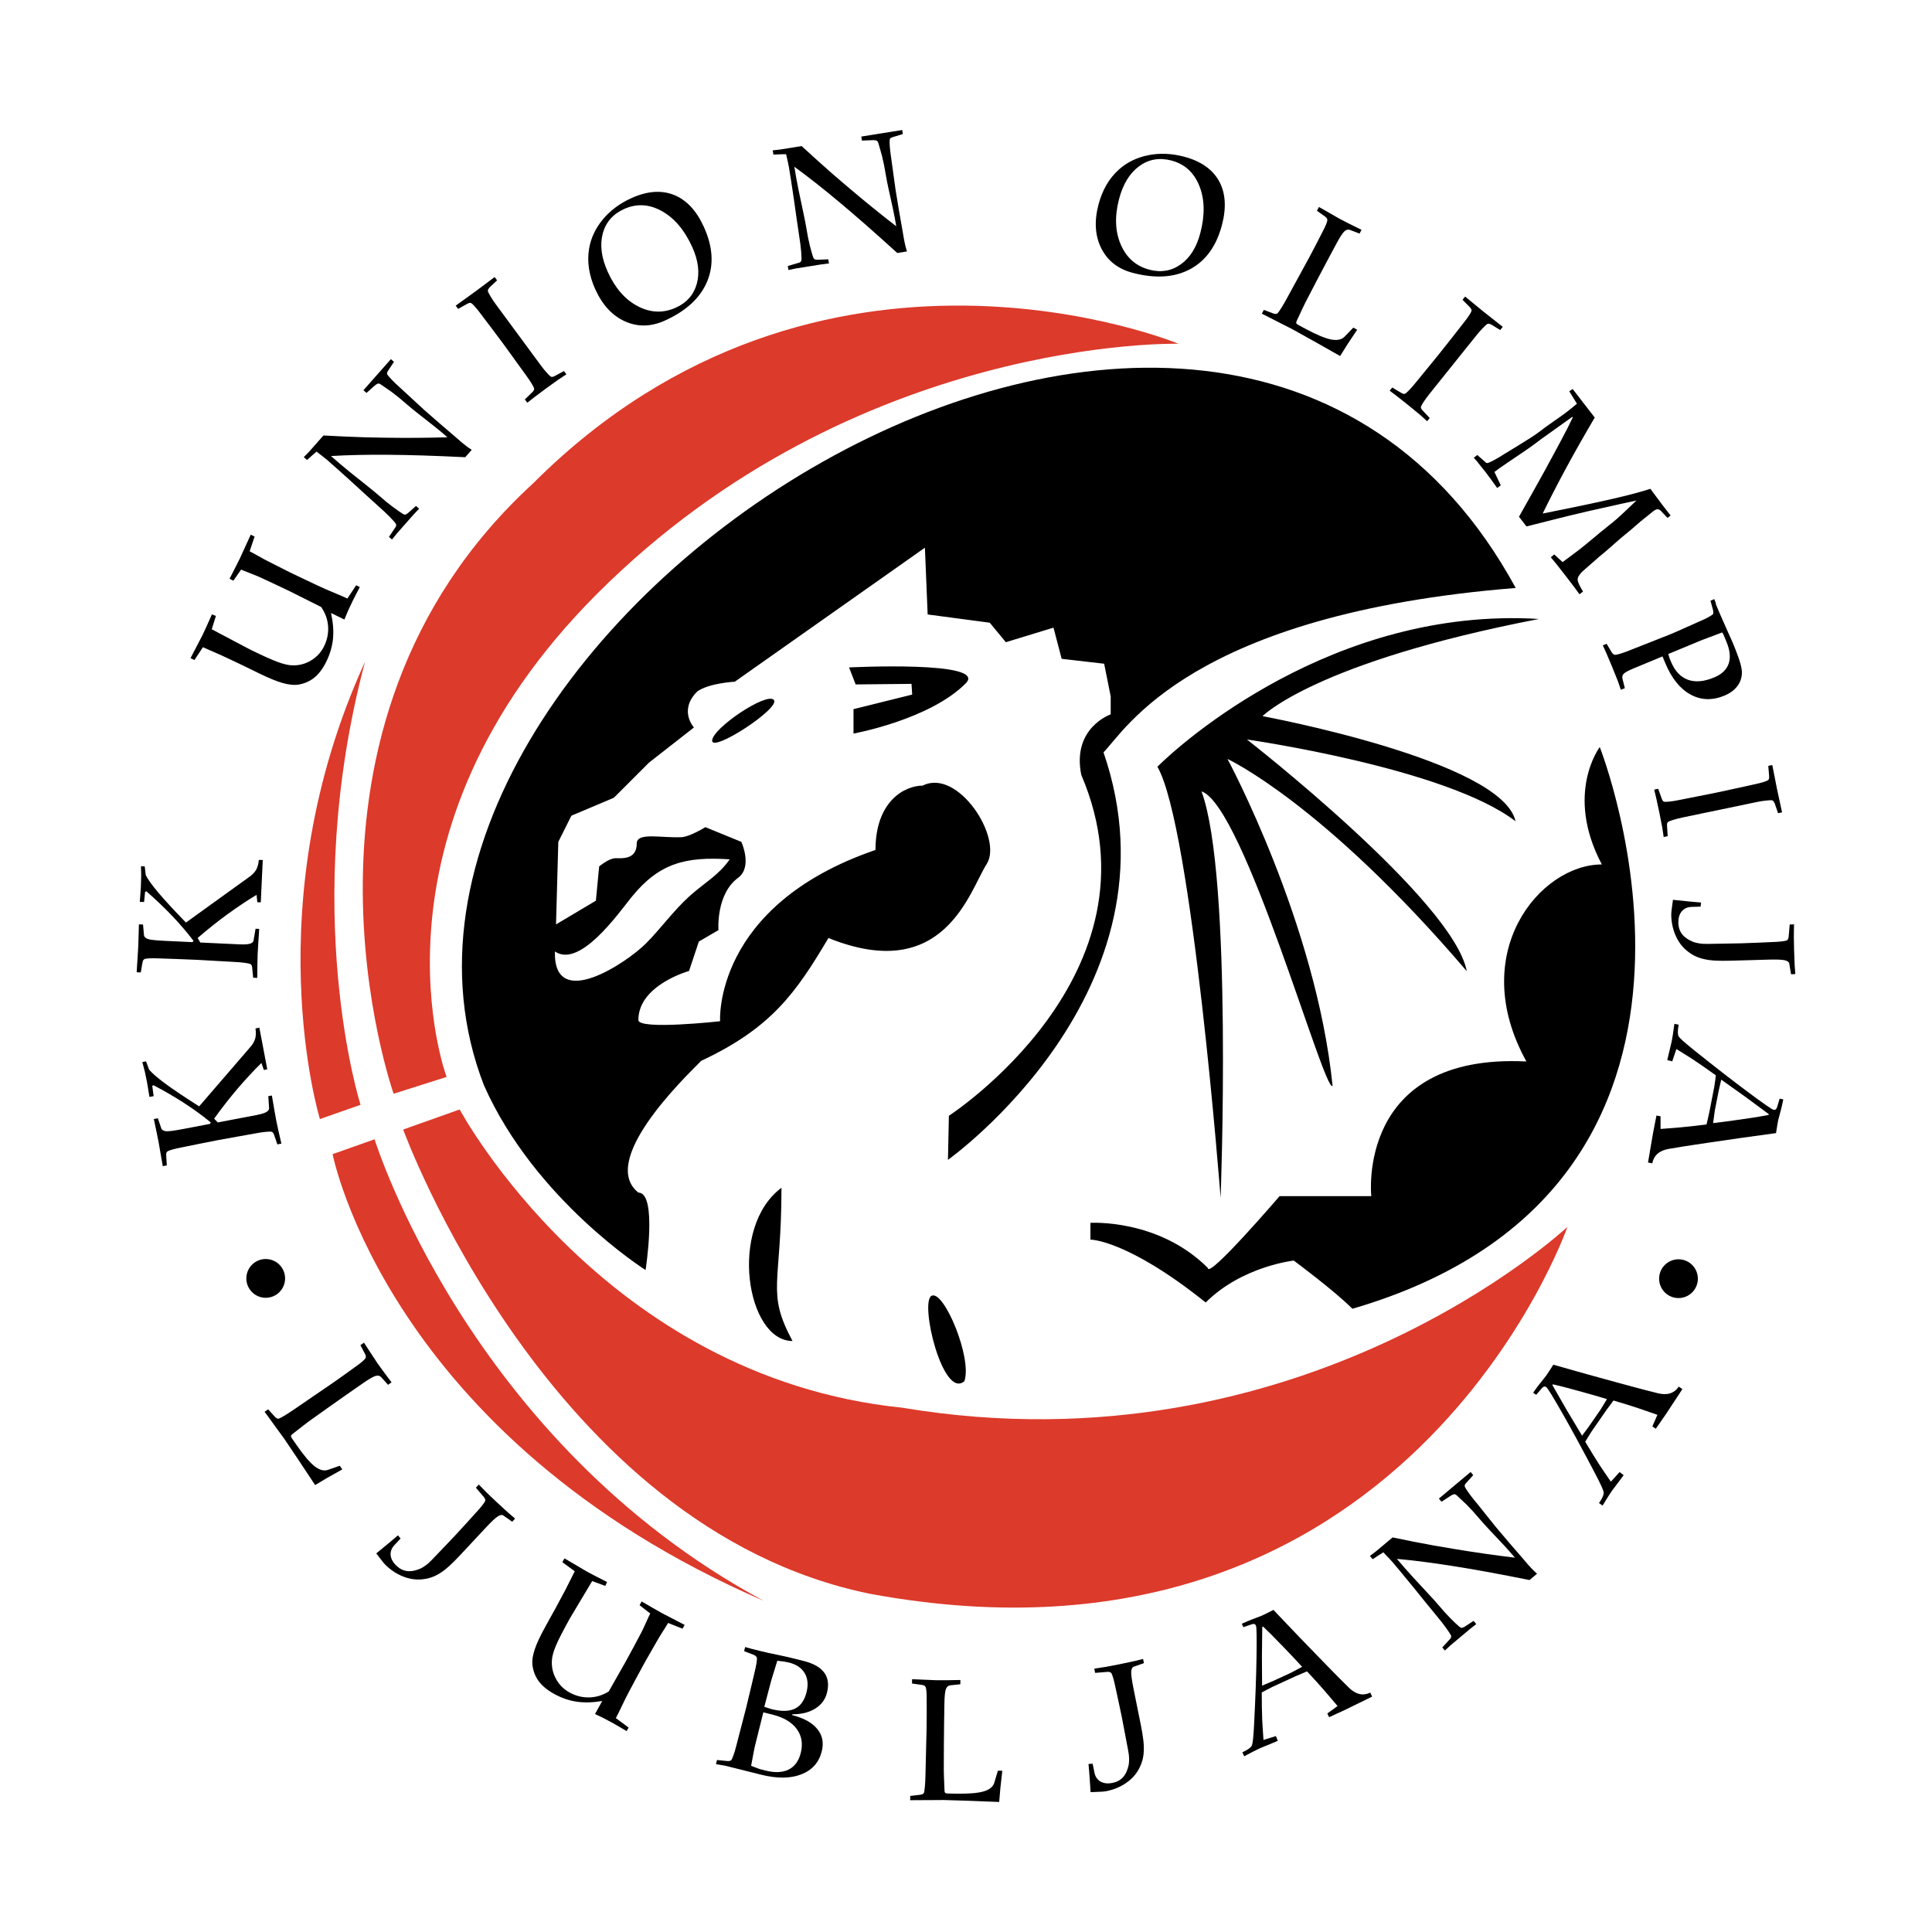 <?xml version="1.0" encoding="utf-8"?>
<!-- Generator: Adobe Illustrator 13.0.0, SVG Export Plug-In . SVG Version: 6.00 Build 14948)  -->
<!DOCTYPE svg PUBLIC "-//W3C//DTD SVG 1.0//EN" "http://www.w3.org/TR/2001/REC-SVG-20010904/DTD/svg10.dtd">
<svg version="1.0" id="Layer_1" xmlns="http://www.w3.org/2000/svg" xmlns:xlink="http://www.w3.org/1999/xlink" x="0px" y="0px"
	 width="192.756px" height="192.756px" viewBox="0 0 192.756 192.756" enable-background="new 0 0 192.756 192.756"
	 xml:space="preserve">
<g>
	<polygon fill-rule="evenodd" clip-rule="evenodd" fill="#FFFFFF" points="0,0 192.756,0 192.756,192.756 0,192.756 0,0 	"/>
	<path fill-rule="evenodd" clip-rule="evenodd" fill="#DC3A2B" d="M117.579,34.298c0,0-35.673-14.792-64.385,13.921
		c-26.765,24.537-13.921,60.905-13.921,60.905l5.284-1.677c0,0-9.054-24.135,15.018-48.208
		C85.354,33.461,117.579,34.298,117.579,34.298L117.579,34.298z"/>
	<path fill-rule="evenodd" clip-rule="evenodd" fill="#DC3A2B" d="M156.383,122.406c0,0-16.182,46.493-69.596,36.604
		c-32.147-6.577-46.561-46.316-46.561-46.316l5.634-2.003c0,0,14.293,26.706,44.167,29.757
		C130.027,147.142,156.383,122.406,156.383,122.406L156.383,122.406z"/>
	<path fill-rule="evenodd" clip-rule="evenodd" fill="#DC3A2B" d="M31.917,111.649l4.054-1.421c0,0-6.162-19.338,0.448-44.205
		C25.351,90.236,31.917,111.649,31.917,111.649L31.917,111.649z"/>
	<path fill-rule="evenodd" clip-rule="evenodd" fill="#DC3A2B" d="M33.184,115.149l4.189-1.483c0,0,9.314,30.138,38.833,46.054
		C38.692,143.472,33.184,115.149,33.184,115.149L33.184,115.149z"/>
	<path fill-rule="evenodd" clip-rule="evenodd" d="M151.223,58.661C121.398,3.877,30.909,63.384,48.28,108.272
		c5.08,11.46,16.128,18.44,16.128,18.44s1.213-7.728-0.72-7.728c-3.943-3.15,4.373-11.244,6.274-13.146
		c7.014-3.288,9.445-6.783,12.693-12.253c11.598,4.684,14.077-4.727,15.782-7.373c1.667-2.586-2.858-9.612-6.38-7.831
		c-1.74,0-4.709,1.49-4.709,6.419C71.1,90.37,71.843,101.889,71.843,101.889s-8.153,0.905-8.153-0.122
		c0-3.492,5.055-4.893,5.055-4.893l0.979-2.935l1.957-1.141c0,0-0.271-3.575,1.957-5.218c1.478-1.092,0.326-3.587,0.326-3.587
		l-3.587-1.468c0,0-1.546,0.958-2.377,1c-2.005,0.099-4.472-0.523-4.472,0.631c0,1.631-1.468,1.468-2.12,1.468
		s-1.63,0.821-1.63,0.821l-0.326,3.418l-3.978,2.365l0.228-8.235l1.305-2.609l4.239-1.793l3.506-3.506l4.483-3.505
		c0,0-1.566-1.694,0.326-3.587c1.164-0.847,3.75-0.979,3.75-0.979l18.967-13.371l0.274,6.663l6.196,0.822l1.605,1.946l4.754-1.453
		l0.815,3.11l4.239,0.489l0.653,3.261v1.794c0,0-3.887,1.323-2.936,6.033c8.54,19.927-13.208,34.013-13.208,34.013l-0.093,4.398
		c0,0,23.714-16.879,15.519-40.658C112.255,72.904,118.739,61.271,151.223,58.661L151.223,58.661z M55.364,94.927
		c2.474,1.697,6.302-3.752,7.625-5.395c2.75-3.41,5.382-4.089,9.813-3.797c-1.105,1.606-2.562,2.364-4.027,3.692
		c-1.614,1.463-2.86,3.235-4.354,4.726C62.524,96.047,55.199,100.984,55.364,94.927L55.364,94.927z M77.204,69.827
		c-0.725-0.801-6.153,2.856-6.153,4.068S77.929,70.627,77.204,69.827L77.204,69.827z M96.353,68.177
		c-3.612,3.638-11.199,5.012-11.199,5.012v-2.437l5.855-1.453l-0.067-1.069l-5.574,0.055l-0.659-1.696
		C84.709,66.589,98.627,65.888,96.353,68.177L96.353,68.177z M159.608,74.534c0,0,17.317,43.78-24.676,56.043
		c-1.869-1.868-5.855-4.81-5.855-4.81s-5.165,0.564-8.783,4.183c-7.865-6.296-11.502-6.274-11.502-6.274v-1.672
		c0,0,6.782-0.433,11.711,4.495c0,1.188,7.164-7.162,7.164-7.162h9.146c0,0-1.542-14.272,15.476-13.435
		c-5.997-10.843,1.368-19.657,7.527-19.657C156.075,79.178,159.608,74.534,159.608,74.534L159.608,74.534z M115.474,76.498
		c3.459,5.945,6.307,43.016,6.307,43.016s1.222-32.155-1.908-40.559c4.267,1.425,12.261,30.206,13.079,29.388
		c-1.645-16.232-10.485-32.621-10.485-32.621s9.552,4.393,23.874,21.174c-1.354-7.105-21.933-23.116-21.933-23.116
		s19.844,2.822,26.797,8.156c-1.336-6.066-25.243-10.486-25.243-10.486s5.263-5.391,27.582-9.695
		C133.047,60.498,117.804,74.168,115.474,76.498L115.474,76.498z M77.967,118.505c-5.318,3.958-3.477,15.288,1.101,15.288
		C76.424,128.847,77.967,128.267,77.967,118.505L77.967,118.505z M92.947,129.279c-1.225,0.602,1.109,10.382,3.269,8.524
		C97.025,135.525,94.172,128.678,92.947,129.279L92.947,129.279z"/>
	<path fill-rule="evenodd" clip-rule="evenodd" d="M14.202,105.961l0.367-0.07l0.306,0.825c0.303,0.358,0.84,0.823,1.611,1.394
		c0.771,0.571,1.899,1.328,3.384,2.272l5.142-5.962c0.218-0.256,0.368-0.524,0.451-0.804c0.036-0.137,0.058-0.292,0.064-0.469
		c0.007-0.177-0.007-0.354-0.042-0.531l0.389-0.093l0.242,1.272l0.347,1.825l0.202,1.061l-0.338,0.074l-0.245-0.701
		c-0.385,0.374-0.779,0.779-1.182,1.215c-0.402,0.435-0.798,0.879-1.188,1.333c-0.364,0.426-0.755,0.905-1.172,1.438
		c-0.417,0.534-0.81,1.057-1.177,1.567l0.36,0.378l3.829-0.729c0.478-0.09,0.814-0.191,1.009-0.301
		c0.195-0.11,0.291-0.245,0.285-0.402l-0.078-1.188l0.356-0.068l0.262,1.525l0.168,0.932l0.196,0.935l0.324,1.41l-0.402,0.077
		l-0.332-0.965c-0.038-0.102-0.08-0.177-0.126-0.223c-0.045-0.047-0.106-0.075-0.182-0.085c-0.076-0.011-0.255-0.001-0.537,0.023
		c-0.282,0.026-0.619,0.077-1.013,0.152c-0.351,0.066-0.963,0.177-1.838,0.33c-0.875,0.154-1.487,0.265-1.839,0.331
		c-0.755,0.145-1.434,0.278-2.037,0.402c-0.603,0.124-1.156,0.237-1.662,0.338c-0.375,0.071-0.681,0.143-0.917,0.212
		c-0.237,0.068-0.386,0.123-0.45,0.163c-0.063,0.039-0.107,0.088-0.13,0.144c-0.023,0.057-0.034,0.143-0.03,0.258l0.063,1.016
		l-0.402,0.076l-0.01-0.053l-0.404-2.323l-0.183-0.915l-0.296-1.41l0.403-0.077l0.338,1c0.049,0.159,0.206,0.258,0.473,0.293
		c0.119,0.01,0.314-0.003,0.586-0.035c0.271-0.035,0.616-0.091,1.034-0.17l1.172-0.223l0.957-0.183l0.644-0.122l0.074-0.147
		c-0.798-0.658-1.679-1.298-2.641-1.923c-0.962-0.623-1.989-1.22-3.08-1.792l-0.116,0.079l0.138,1.015l-0.42,0.08l-0.148-0.925
		l-0.101-0.582c-0.024-0.125-0.061-0.303-0.11-0.534c-0.051-0.23-0.086-0.399-0.107-0.508L14.202,105.961L14.202,105.961z"/>
	<path fill-rule="evenodd" clip-rule="evenodd" d="M14.067,86.425l0.373,0.018l0.105,0.874c0.212,0.42,0.625,0.997,1.243,1.731
		c0.617,0.734,1.538,1.733,2.763,2.996l6.387-4.603c0.271-0.198,0.48-0.424,0.626-0.677c0.067-0.123,0.124-0.27,0.171-0.44
		c0.047-0.171,0.075-0.346,0.084-0.526l0.398,0l-0.061,1.293l-0.087,1.855l-0.05,1.079l-0.345-0.006L25.6,89.28
		c-0.462,0.274-0.939,0.576-1.432,0.906c-0.492,0.329-0.981,0.67-1.465,1.021c-0.454,0.33-0.945,0.704-1.475,1.126
		c-0.53,0.421-1.033,0.838-1.508,1.25l0.261,0.452l3.894,0.182c0.485,0.023,0.836,0.004,1.051-0.058s0.339-0.17,0.371-0.325
		l0.201-1.174l0.362,0.017l-0.1,1.544l-0.053,0.944l-0.026,0.956l-0.014,1.446l-0.409-0.02l-0.098-1.013
		c-0.013-0.108-0.037-0.191-0.07-0.247c-0.033-0.056-0.086-0.098-0.158-0.125c-0.071-0.027-0.247-0.061-0.527-0.101
		c-0.281-0.041-0.621-0.07-1.021-0.088c-0.356-0.017-0.979-0.052-1.865-0.105c-0.886-0.054-1.508-0.089-1.865-0.106
		c-0.769-0.036-1.46-0.063-2.076-0.083c-0.615-0.018-1.179-0.038-1.695-0.058c-0.381-0.017-0.695-0.02-0.941-0.008
		c-0.246,0.012-0.405,0.03-0.475,0.054c-0.071,0.024-0.124,0.061-0.16,0.11c-0.036,0.049-0.066,0.131-0.089,0.243l-0.174,1.002
		l-0.408-0.02l0.001-0.054l0.147-2.352l0.034-0.933l0.041-1.441l0.41,0.02l0.097,1.051c0.01,0.167,0.141,0.297,0.392,0.396
		c0.113,0.036,0.308,0.07,0.579,0.101c0.272,0.031,0.621,0.056,1.045,0.076l1.191,0.056l0.974,0.045l0.655,0.031l0.106-0.126
		c-0.624-0.825-1.332-1.653-2.122-2.484c-0.791-0.83-1.65-1.65-2.58-2.459l-0.129,0.049l-0.103,1.019l-0.428-0.021l0.071-0.933
		l0.037-0.59c0.006-0.127,0.012-0.309,0.017-0.545c0.006-0.236,0.011-0.41,0.015-0.518L14.067,86.425L14.067,86.425z"/>
	<path fill-rule="evenodd" clip-rule="evenodd" d="M19.013,65.663l0.072-0.147l1.112-2.137l0.4-0.856l0.545-1.227l0.399,0.155
		l-0.415,1.33l1.89,1.002l1.997,1.053c1.244,0.606,2.159,1.016,2.748,1.228c0.588,0.212,1.071,0.319,1.449,0.319
		c0.654,0.014,1.267-0.151,1.836-0.497c0.57-0.346,1-0.817,1.291-1.414c0.315-0.646,0.446-1.313,0.396-2.002
		c-0.051-0.689-0.284-1.328-0.698-1.916l-0.146-0.071l-2.881-1.444c-0.483-0.236-0.985-0.475-1.502-0.717
		c-0.519-0.242-0.94-0.439-1.264-0.59c-0.31-0.15-0.719-0.324-1.227-0.518c-0.508-0.193-0.828-0.323-0.958-0.386l-0.771,1.106
		l-0.384-0.187l0.635-1.242l0.42-0.839l1.037-2.272l0.024-0.05l0.384,0.187l-0.495,1.474c0.185,0.09,0.481,0.251,0.889,0.483
		c0.407,0.232,0.727,0.405,0.961,0.519l2.168,1.097c0.47,0.229,0.993,0.479,1.573,0.752c0.58,0.272,1.053,0.495,1.421,0.667
		c0.295,0.144,0.875,0.396,1.739,0.754c0.432,0.179,0.766,0.326,1,0.439l0.879-1.325l0.361,0.186l-0.457,0.876l-0.271,0.534
		c-0.058,0.12-0.138,0.29-0.238,0.509c-0.101,0.22-0.174,0.376-0.219,0.468l-0.352,0.847l-1.336-0.651
		c0.206,0.924,0.273,1.771,0.201,2.543c-0.073,0.771-0.292,1.532-0.658,2.284c-0.345,0.709-0.747,1.248-1.204,1.617
		c-0.456,0.37-1,0.606-1.63,0.707c-0.406,0.057-0.905,0.004-1.498-0.157c-0.593-0.162-1.38-0.482-2.362-0.961l-0.818-0.398
		l-1.122-0.546l-1.812-0.853l-1.877-0.824l-0.847,1.281L19.013,65.663L19.013,65.663z"/>
	<path fill-rule="evenodd" clip-rule="evenodd" d="M39.109,53.829l-0.299-0.264l0.607-0.906c0.056-0.063,0.09-0.129,0.103-0.198
		c0.013-0.069,0.008-0.129-0.012-0.179c-0.067-0.116-0.26-0.337-0.577-0.665c-0.316-0.328-0.719-0.709-1.21-1.142
		c-0.281-0.249-0.663-0.593-1.142-1.034c-0.48-0.439-0.978-0.895-1.491-1.365c-0.514-0.471-1-0.908-1.459-1.314
		c-0.109-0.096-0.275-0.242-0.497-0.438c-0.223-0.197-0.391-0.346-0.504-0.446c-0.113-0.1-0.242-0.203-0.382-0.308
		c-0.35-0.264-0.57-0.435-0.661-0.516l-0.361,0.311l-0.592,0.529l-0.321-0.284l0.549-0.566l0.499-0.564l0.468-0.53l0.444-0.502
		c0.797,0.044,1.493,0.079,2.089,0.104c0.857,0.04,1.553,0.066,2.087,0.079c0.295,0.011,0.991,0.025,2.084,0.04
		c2.061,0.031,4.098,0.017,6.11-0.043c-0.441-0.39-0.901-0.774-1.38-1.15c-0.478-0.376-0.974-0.766-1.486-1.168
		s-0.904-0.723-1.175-0.962c-0.536-0.474-1.052-0.894-1.548-1.261c-0.201-0.145-0.555-0.389-1.062-0.733
		c-0.107-0.071-0.194-0.1-0.261-0.086c-0.068,0.013-0.158,0.061-0.272,0.144l-0.891,0.79l-0.304-0.27l0.042-0.047l1.334-1.511
		l0.533-0.602L39,35.832l0.304,0.269l-0.568,0.861c-0.055,0.073-0.092,0.142-0.11,0.207c-0.019,0.066-0.015,0.125,0.01,0.179
		c0.066,0.115,0.221,0.298,0.463,0.55c0.244,0.252,0.479,0.477,0.704,0.676c0.27,0.239,0.693,0.629,1.269,1.17
		c0.577,0.542,0.986,0.92,1.229,1.135c0.496,0.438,1.008,0.886,1.538,1.344c0.53,0.458,1.094,0.942,1.694,1.452
		c0.383,0.338,0.684,0.592,0.903,0.762c0.219,0.169,0.429,0.317,0.629,0.445l-0.65,0.735c-1.53-0.075-2.93-0.133-4.201-0.173
		c-1.326-0.041-2.495-0.064-3.507-0.07c-2.104-0.018-4,0.024-5.686,0.125c0.611,0.541,1.229,1.064,1.854,1.57
		c0.14,0.115,0.682,0.547,1.624,1.297c0.639,0.509,1.083,0.874,1.332,1.093c0.503,0.444,0.951,0.813,1.346,1.104
		c0.395,0.292,0.725,0.522,0.988,0.689c0.103,0.067,0.192,0.098,0.27,0.092c0.047-0.007,0.137-0.059,0.269-0.153l0.799-0.713
		l0.312,0.276c-0.048,0.055-0.134,0.145-0.258,0.271c-0.123,0.126-0.22,0.228-0.288,0.306l-0.846,0.957l-0.833,0.944L39.109,53.829
		L39.109,53.829z"/>
	<path fill-rule="evenodd" clip-rule="evenodd" d="M45.465,30.494l0.975-0.702l0.975-0.702l0.968-0.725l0.968-0.725l0.243,0.329
		l-0.751,0.712c-0.053,0.062-0.101,0.131-0.143,0.207c-0.023,0.062-0.031,0.119-0.026,0.167c0.039,0.114,0.138,0.303,0.297,0.565
		c0.159,0.263,0.311,0.492,0.455,0.686l2.266,3.073c0.334,0.454,0.685,0.93,1.051,1.427c0.367,0.498,0.757,1.027,1.171,1.588
		c0.229,0.312,0.438,0.572,0.626,0.78c0.188,0.208,0.327,0.343,0.417,0.404c0.036,0.019,0.091,0.027,0.166,0.025
		c0.053-0.009,0.131-0.04,0.23-0.09l0.913-0.493l0.243,0.33l-0.786,0.512l-1.219,0.876l-1.188,0.888l-0.709,0.556l-0.242-0.329
		l0.747-0.73c0.087-0.087,0.142-0.157,0.164-0.211c0.021-0.054,0.022-0.114,0.003-0.183c-0.02-0.068-0.094-0.213-0.225-0.437
		c-0.13-0.223-0.304-0.483-0.523-0.781c-0.18-0.244-0.535-0.735-1.067-1.478c-0.532-0.743-0.927-1.289-1.186-1.64
		c-0.462-0.627-0.884-1.19-1.263-1.688c-0.379-0.498-0.725-0.955-1.038-1.371c-0.226-0.307-0.422-0.552-0.589-0.737
		c-0.168-0.186-0.283-0.298-0.346-0.337c-0.063-0.039-0.127-0.052-0.19-0.04c-0.062,0.013-0.142,0.043-0.237,0.09l-0.908,0.512
		L45.465,30.494L45.465,30.494z"/>
	<path fill-rule="evenodd" clip-rule="evenodd" d="M70.232,22.655c0.897,1.983,1.004,3.793,0.32,5.431
		c-0.685,1.638-2.089,2.937-4.218,3.899c-1.378,0.624-2.703,0.65-3.974,0.081c-1.27-0.569-2.262-1.642-2.975-3.218
		c-0.304-0.672-0.509-1.345-0.616-2.021c-0.106-0.674-0.105-1.342,0.002-2.001c0.176-1.062,0.634-2.04,1.373-2.932
		c0.739-0.891,1.687-1.599,2.845-2.123c1.576-0.714,2.992-0.821,4.247-0.324C68.492,19.945,69.49,21.014,70.232,22.655
		L70.232,22.655z M67.434,30.692c1.092-0.494,1.788-1.291,2.088-2.391c0.299-1.1,0.149-2.315-0.454-3.646
		c-0.768-1.7-1.783-2.898-3.043-3.598c-1.26-0.699-2.513-0.767-3.76-0.203c-1.125,0.51-1.837,1.332-2.133,2.467
		c-0.298,1.135-0.129,2.404,0.506,3.807c0.736,1.628,1.739,2.772,3.007,3.43C64.914,31.217,66.176,31.262,67.434,30.692
		L67.434,30.692z"/>
	<path fill-rule="evenodd" clip-rule="evenodd" d="M78.662,26.939l-0.063-0.395l1.045-0.313c0.083-0.014,0.152-0.042,0.205-0.088
		c0.054-0.045,0.088-0.094,0.105-0.146c0.021-0.131,0.013-0.425-0.022-0.879s-0.105-1.004-0.209-1.65
		c-0.059-0.372-0.134-0.879-0.225-1.524c-0.091-0.646-0.186-1.313-0.283-2.003s-0.195-1.337-0.292-1.941
		c-0.023-0.144-0.058-0.362-0.105-0.655s-0.082-0.514-0.106-0.665c-0.024-0.149-0.057-0.31-0.099-0.481
		c-0.103-0.425-0.164-0.698-0.183-0.817l-0.475,0.01l-0.793,0.032l-0.068-0.422l0.784-0.089l0.743-0.119l0.698-0.112l0.663-0.106
		c0.587,0.541,1.103,1.009,1.545,1.408c0.637,0.576,1.158,1.038,1.562,1.388c0.221,0.196,0.749,0.648,1.583,1.355
		c1.572,1.334,3.153,2.617,4.746,3.85c-0.092-0.582-0.205-1.17-0.334-1.766c-0.13-0.594-0.265-1.209-0.406-1.846
		c-0.14-0.636-0.238-1.133-0.295-1.489c-0.113-0.707-0.245-1.359-0.395-1.957c-0.063-0.239-0.181-0.654-0.354-1.242
		c-0.038-0.122-0.087-0.2-0.147-0.233c-0.061-0.033-0.161-0.053-0.302-0.062l-1.189,0.044l-0.064-0.401l0.063-0.009l1.991-0.319
		l0.792-0.127l1.234-0.197l0.064,0.4l-0.986,0.304c-0.088,0.021-0.161,0.051-0.216,0.09s-0.091,0.087-0.106,0.145
		c-0.022,0.131-0.02,0.371,0.008,0.72s0.066,0.672,0.114,0.968c0.056,0.355,0.135,0.926,0.236,1.71
		c0.101,0.785,0.178,1.337,0.229,1.658c0.104,0.652,0.215,1.324,0.333,2.015c0.118,0.69,0.246,1.422,0.385,2.198
		c0.081,0.504,0.152,0.892,0.214,1.162c0.061,0.27,0.128,0.518,0.201,0.744l-0.968,0.155c-1.133-1.03-2.177-1.965-3.133-2.804
		c-0.998-0.874-1.886-1.635-2.664-2.282c-1.614-1.351-3.104-2.524-4.47-3.517c0.128,0.806,0.273,1.603,0.434,2.391
		c0.036,0.178,0.179,0.855,0.43,2.033c0.169,0.799,0.281,1.362,0.333,1.691c0.105,0.662,0.218,1.231,0.338,1.708
		c0.119,0.477,0.228,0.863,0.325,1.16c0.037,0.117,0.086,0.197,0.15,0.242c0.04,0.025,0.142,0.042,0.306,0.052l1.069-0.042
		l0.066,0.412c-0.073,0.012-0.196,0.026-0.372,0.046c-0.176,0.019-0.315,0.036-0.417,0.052l-1.261,0.202l-1.243,0.198L78.662,26.939
		L78.662,26.939z"/>
	<path fill-rule="evenodd" clip-rule="evenodd" d="M121.922,22.42c-0.548,2.107-1.604,3.582-3.164,4.425
		c-1.562,0.843-3.473,0.97-5.732,0.381c-1.464-0.381-2.511-1.192-3.141-2.435c-0.63-1.243-0.728-2.7-0.291-4.373
		c0.186-0.714,0.449-1.367,0.79-1.959c0.343-0.592,0.763-1.11,1.26-1.555c0.806-0.716,1.775-1.188,2.911-1.417
		c1.135-0.229,2.317-0.184,3.547,0.137c1.676,0.436,2.844,1.242,3.507,2.417C122.271,19.218,122.376,20.678,121.922,22.42
		L121.922,22.42z M114.692,26.911c1.16,0.303,2.203,0.12,3.127-0.547c0.925-0.666,1.571-1.707,1.939-3.121
		c0.471-1.805,0.436-3.376-0.105-4.711c-0.54-1.335-1.472-2.176-2.797-2.521c-1.195-0.312-2.265-0.119-3.209,0.577
		c-0.945,0.697-1.611,1.789-2,3.279c-0.45,1.73-0.39,3.249,0.184,4.558C112.403,25.734,113.356,26.563,114.692,26.911
		L114.692,26.911z"/>
	<path fill-rule="evenodd" clip-rule="evenodd" d="M131.59,20.652l0.049,0.026l2.062,1.177l0.837,0.43l1.302,0.645l-0.2,0.375
		l-0.966-0.372c-0.196-0.063-0.383-0.007-0.563,0.167s-0.438,0.577-0.776,1.207l-0.416,0.776l-0.506,0.945
		c-0.32,0.598-0.657,1.236-1.011,1.915c-0.354,0.68-0.642,1.231-0.861,1.655c-0.203,0.379-0.396,0.764-0.579,1.153
		c-0.184,0.39-0.373,0.797-0.569,1.22c-0.062,0.117-0.083,0.206-0.062,0.268c0.01,0.056,0.084,0.121,0.222,0.194l0.706,0.378
		c0.528,0.283,1.002,0.514,1.424,0.692c0.421,0.178,0.784,0.299,1.091,0.362c0.603,0.12,1.052,0.037,1.349-0.25l0.896-0.928
		l0.388,0.208l-0.935,1.402l-0.768,1.224l-2.735-1.548l-2.1-1.166c-0.148-0.08-0.386-0.2-0.709-0.359
		c-0.325-0.16-0.57-0.285-0.74-0.376c-0.17-0.091-0.456-0.238-0.857-0.438c-0.4-0.202-0.625-0.314-0.672-0.34l0.201-0.377
		l0.901,0.339c0.114,0.041,0.206,0.063,0.277,0.066c0.069,0.002,0.13-0.018,0.186-0.061c0.054-0.043,0.174-0.211,0.362-0.506
		c0.189-0.294,0.406-0.67,0.652-1.13c0.22-0.41,0.589-1.088,1.109-2.033c0.521-0.944,0.875-1.593,1.063-1.946
		c0.252-0.469,0.471-0.887,0.659-1.254c0.188-0.366,0.404-0.786,0.647-1.261c0.159-0.298,0.277-0.545,0.354-0.738
		c0.077-0.192,0.118-0.325,0.126-0.396s-0.003-0.136-0.031-0.192c-0.026-0.056-0.087-0.119-0.179-0.189l-0.829-0.589L131.59,20.652
		L131.59,20.652z"/>
	<path fill-rule="evenodd" clip-rule="evenodd" d="M146.174,29.588l0.928,0.761l0.929,0.761l0.95,0.75l0.95,0.75l-0.256,0.319
		l-0.881-0.543c-0.074-0.035-0.153-0.064-0.238-0.085c-0.066-0.005-0.121,0-0.167,0.018c-0.101,0.067-0.258,0.212-0.47,0.433
		c-0.213,0.222-0.396,0.428-0.547,0.617l-2.388,2.979c-0.352,0.44-0.723,0.9-1.108,1.383c-0.387,0.482-0.799,0.996-1.234,1.54
		c-0.242,0.303-0.44,0.571-0.593,0.806c-0.152,0.234-0.247,0.404-0.283,0.507c-0.009,0.04-0.002,0.096,0.019,0.167
		c0.022,0.049,0.072,0.116,0.147,0.198l0.71,0.756l-0.256,0.32l-0.697-0.629l-1.159-0.953l-1.163-0.92l-0.72-0.542l0.256-0.319
		l0.896,0.534c0.107,0.062,0.189,0.098,0.246,0.104c0.058,0.007,0.116-0.008,0.178-0.043c0.061-0.037,0.182-0.146,0.364-0.33
		c0.183-0.183,0.39-0.418,0.62-0.706c0.189-0.236,0.574-0.707,1.155-1.411c0.58-0.705,1.006-1.227,1.278-1.567
		c0.487-0.609,0.924-1.161,1.308-1.655c0.383-0.494,0.736-0.946,1.058-1.354c0.238-0.297,0.426-0.55,0.562-0.759
		c0.136-0.209,0.214-0.349,0.236-0.421s0.019-0.137-0.01-0.194s-0.078-0.126-0.148-0.206l-0.728-0.745L146.174,29.588
		L146.174,29.588z"/>
	<path fill-rule="evenodd" clip-rule="evenodd" d="M156.905,38.812l0.444,0.573l0.521,0.673l0.582,0.753l0.655,0.846
		c-1.135,1.933-2.096,3.632-2.885,5.097c-0.843,1.562-1.611,3.056-2.309,4.481c0.974-0.195,1.826-0.367,2.564-0.516
		c0.735-0.15,1.503-0.31,2.303-0.482c0.799-0.171,1.451-0.316,1.958-0.432c1.795-0.413,3.102-0.759,3.917-1.039l0.033,0.042
		l1.143,1.535l0.427,0.551l0.417,0.538l-0.309,0.238l-0.649-0.69c-0.112-0.117-0.23-0.175-0.349-0.17
		c-0.12,0.003-0.271,0.078-0.458,0.222l-0.972,0.786c-0.157,0.122-0.348,0.28-0.569,0.476c-0.523,0.458-0.876,0.758-1.058,0.898
		c-0.296,0.229-0.88,0.731-1.754,1.506c-0.402,0.357-0.726,0.63-0.969,0.819l-1.692,1.482c-0.34,0.331-0.504,0.609-0.494,0.834
		c0.01,0.226,0.189,0.62,0.535,1.186l-0.354,0.273l-0.549-0.754l-0.881-1.152l-0.878-1.12l-0.55-0.665l0.341-0.286l0.833,0.765
		l0.998-0.739l0.665-0.503c0.302-0.233,0.65-0.517,1.05-0.851c0.932-0.78,1.528-1.271,1.792-1.475
		c0.354-0.274,0.654-0.521,0.905-0.741c0.249-0.22,0.56-0.505,0.93-0.857c0.369-0.351,0.714-0.677,1.032-0.977
		c-0.234,0.052-0.77,0.167-1.602,0.346c-0.42,0.089-0.974,0.213-1.661,0.371c-0.581,0.128-1.157,0.258-1.728,0.388
		c-0.653,0.153-1.261,0.298-1.82,0.434c-0.43,0.104-1.093,0.27-1.987,0.497c-1.206,0.308-1.933,0.491-2.176,0.55l-0.749-0.967
		c0.508-0.896,0.962-1.706,1.365-2.43c0.621-1.114,1.002-1.799,1.143-2.052c0.337-0.613,0.641-1.172,0.912-1.681
		c0.227-0.411,0.475-0.875,0.747-1.391c0.354-0.67,0.573-1.088,0.659-1.254c0.155-0.312,0.34-0.687,0.551-1.125l-0.066-0.028
		l-3.116,2.229c-0.521,0.403-1.063,0.796-1.627,1.179c-0.563,0.382-1.133,0.768-1.708,1.156c-0.575,0.388-1.011,0.696-1.308,0.926
		l0.63,1.334l-0.357,0.267l-0.581-0.811l-0.586-0.786c-0.062-0.082-0.161-0.203-0.296-0.367c-0.134-0.164-0.232-0.286-0.296-0.367
		c-0.092-0.12-0.169-0.218-0.229-0.297c-0.062-0.079-0.178-0.209-0.348-0.39l0.352-0.272l0.896,0.786
		c0.092,0.082,0.531-0.113,1.315-0.583l0.519-0.322c0.337-0.207,0.772-0.474,1.308-0.8c0.535-0.327,0.978-0.602,1.328-0.827
		c0.349-0.225,0.655-0.439,0.918-0.643c0.349-0.27,0.819-0.611,1.411-1.023c0.59-0.412,0.975-0.686,1.152-0.824l0.43-0.333
		l0.665-0.549l-0.766-1.241L156.905,38.812L156.905,38.812z"/>
	<path fill-rule="evenodd" clip-rule="evenodd" d="M171.032,59.775c0.034,0.083,0.068,0.165,0.101,0.242
		c0.032,0.079,0.059,0.18,0.076,0.303l0.328,0.789c0.075,0.184,0.219,0.51,0.43,0.976c0.209,0.467,0.333,0.743,0.366,0.827
		l0.521,1.16c0.374,0.9,0.628,1.586,0.765,2.057c0.136,0.471,0.191,0.843,0.168,1.115c-0.036,0.486-0.203,0.914-0.507,1.282
		s-0.715,0.661-1.234,0.876c-1.209,0.501-2.339,0.463-3.388-0.113c-1.049-0.576-1.89-1.627-2.521-3.152l-0.158-0.379l-0.038-0.092
		c-0.011-0.028-0.022-0.057-0.035-0.083c-0.017-0.041-0.029-0.071-0.038-0.093l-0.503,0.208l-0.453,0.188l-1.106,0.459l-0.84,0.347
		c-0.479,0.201-0.8,0.372-0.956,0.515c-0.135,0.133-0.182,0.294-0.143,0.485l0.243,0.965l-0.394,0.164l-0.305-0.875l-0.554-1.38
		l-0.574-1.361l-0.368-0.819l0.378-0.156l0.513,0.859c0.052,0.077,0.105,0.135,0.162,0.177c0.057,0.042,0.112,0.064,0.167,0.068
		c0.151-0.011,0.377-0.065,0.674-0.163c0.298-0.098,0.617-0.217,0.958-0.358c0.353-0.146,0.995-0.399,1.928-0.76
		c0.931-0.361,1.594-0.623,1.984-0.785c0.437-0.181,0.971-0.416,1.605-0.705c0.635-0.29,1.055-0.477,1.262-0.563
		c0.324-0.134,0.604-0.266,0.84-0.393c0.235-0.127,0.403-0.231,0.501-0.311c0.022-0.023,0.039-0.069,0.051-0.139l-0.019-0.257
		l-0.265-0.97L171.032,59.775L171.032,59.775z M166.444,65.25l0.129,0.427l0.135,0.327c0.39,0.938,0.952,1.542,1.688,1.812
		c0.736,0.27,1.608,0.195,2.616-0.222c0.759-0.314,1.242-0.772,1.453-1.375c0.21-0.603,0.141-1.329-0.213-2.179
		c-0.029-0.072-0.06-0.143-0.086-0.209c-0.028-0.067-0.063-0.151-0.105-0.251c-0.041-0.101-0.082-0.199-0.121-0.294
		c-0.057-0.088-0.097-0.151-0.117-0.188l-2.052,0.772l-2.125,0.882L166.444,65.25L166.444,65.25z"/>
	<path fill-rule="evenodd" clip-rule="evenodd" d="M176.823,76.327l0.231,1.179l0.231,1.178l0.256,1.183l0.255,1.183l-0.399,0.083
		l-0.334-0.98c-0.034-0.074-0.077-0.147-0.13-0.217c-0.046-0.047-0.094-0.078-0.139-0.093c-0.121-0.012-0.334,0-0.639,0.035
		c-0.306,0.035-0.577,0.078-0.814,0.127l-3.737,0.778c-0.552,0.115-1.13,0.235-1.735,0.361c-0.605,0.126-1.25,0.26-1.932,0.402
		c-0.379,0.079-0.703,0.16-0.97,0.244c-0.268,0.083-0.449,0.154-0.542,0.21c-0.031,0.026-0.062,0.073-0.092,0.142
		c-0.013,0.052-0.018,0.135-0.013,0.246l0.066,1.036l-0.4,0.083l-0.138-0.928l-0.287-1.474l-0.312-1.45l-0.209-0.876l0.399-0.083
		l0.353,0.982c0.043,0.116,0.083,0.196,0.123,0.238c0.04,0.042,0.095,0.068,0.164,0.079c0.07,0.011,0.234,0.003,0.491-0.022
		c0.257-0.025,0.566-0.075,0.928-0.15c0.297-0.062,0.893-0.18,1.789-0.354c0.896-0.175,1.558-0.306,1.983-0.395
		c0.764-0.159,1.451-0.307,2.062-0.444c0.61-0.138,1.171-0.261,1.678-0.372c0.372-0.078,0.679-0.154,0.916-0.229
		c0.237-0.075,0.388-0.133,0.45-0.175c0.062-0.041,0.101-0.092,0.115-0.156c0.015-0.063,0.021-0.147,0.018-0.252l-0.087-1.038
		L176.823,76.327L176.823,76.327z"/>
	<path fill-rule="evenodd" clip-rule="evenodd" d="M178.989,92.226l-0.018,1.24l0.024,1.239l0.044,1.238
		c0.006,0.188,0.013,0.337,0.022,0.452c0.036,0.462,0.057,0.726,0.059,0.786l-0.426,0.021l-0.174-1.038
		c-0.024-0.181-0.181-0.302-0.468-0.363c-0.29-0.062-0.828-0.081-1.611-0.059l-1.269,0.036l-1.621,0.046l-0.897,0.025
		c-0.599,0.017-1.11,0.013-1.537-0.011c-0.428-0.024-0.796-0.074-1.106-0.149c-0.59-0.128-1.113-0.37-1.571-0.725
		c-0.518-0.383-0.926-0.892-1.221-1.529c-0.296-0.636-0.456-1.332-0.478-2.084c-0.006-0.229,0.026-0.574,0.097-1.034l0.073-0.544
		l1.57,0.164l1.234,0.109l-0.044,0.409l-0.906,0.026c-0.411,0.012-0.738,0.161-0.984,0.448c-0.116,0.148-0.203,0.317-0.257,0.508
		c-0.056,0.189-0.079,0.412-0.073,0.668c0.013,0.436,0.142,0.809,0.387,1.118c0.245,0.308,0.619,0.562,1.12,0.761
		c0.159,0.056,0.357,0.104,0.596,0.142c0.236,0.039,0.509,0.055,0.817,0.046c0.061-0.002,0.542-0.01,1.443-0.023
		s1.549-0.025,1.941-0.037c0.569-0.017,1.066-0.035,1.494-0.055c0.426-0.02,0.935-0.042,1.527-0.067
		c0.394-0.011,0.715-0.033,0.966-0.064c0.249-0.031,0.412-0.06,0.487-0.085c0.075-0.027,0.127-0.074,0.155-0.14
		c0.028-0.043,0.051-0.113,0.066-0.21l0.11-1.256L178.989,92.226L178.989,92.226z"/>
	<path fill-rule="evenodd" clip-rule="evenodd" d="M177.918,109.684l-0.021,0.106c-0.065,0.338-0.14,0.66-0.221,0.968
		s-0.17,0.64-0.265,0.997l-0.092,0.518l-0.125,0.777c-2.459,0.333-4.607,0.636-6.442,0.911c-1.038,0.154-1.601,0.238-1.689,0.252
		c-0.746,0.112-1.188,0.181-1.32,0.202c-0.261,0.043-0.58,0.097-0.963,0.164l-0.237,0.036c-0.481,0.078-0.864,0.235-1.147,0.474
		c-0.282,0.236-0.465,0.562-0.545,0.978l-0.428-0.083l0.501-2.94l0.341-1.744l0.407,0.071l0.004,1.266l2.006-0.162
		c0.419-0.042,0.828-0.083,1.226-0.124c0.397-0.044,0.85-0.098,1.355-0.165l0.271-1.193l0.263-1.344
		c0.025-0.131,0.063-0.326,0.114-0.587c0.051-0.262,0.09-0.46,0.117-0.596c0.026-0.137,0.06-0.363,0.1-0.678
		c0.041-0.315,0.062-0.482,0.065-0.5c-0.834-0.601-1.579-1.119-2.237-1.555c-0.114-0.072-0.349-0.221-0.704-0.447
		s-0.688-0.435-0.998-0.625l-0.414,1.23l-0.493-0.124l0.021-0.106l0.424-1.792l0.118-0.696l0.145-1.025l0.427,0.084
		c-0.059,0.302-0.087,0.555-0.082,0.755c0.003,0.199,0.035,0.345,0.095,0.435c0.061,0.088,0.21,0.242,0.452,0.462
		c0.142,0.126,0.301,0.262,0.476,0.406c0.176,0.146,0.398,0.328,0.672,0.548c1.991,1.596,3.758,2.968,5.3,4.115
		c1.541,1.148,2.391,1.738,2.545,1.769c0.088,0.018,0.161,0.008,0.214-0.028c0.054-0.034,0.099-0.105,0.138-0.208l0.264-0.872
		L177.918,109.684L177.918,109.684z M176.467,111.154l-2.328-1.721l-2.411-1.718l-0.26,1.14l-0.153,0.782l-0.228,1.166l-0.171,1.25
		c0.849-0.099,1.751-0.218,2.706-0.357c1.071-0.159,1.65-0.247,1.738-0.26c0.485-0.09,0.848-0.154,1.089-0.194L176.467,111.154
		L176.467,111.154z"/>
	<path fill-rule="evenodd" clip-rule="evenodd" d="M36.312,133.96l0.03,0.045l1.304,1.985l0.55,0.763l0.868,1.165l-0.35,0.244
		l-0.691-0.771c-0.145-0.145-0.338-0.18-0.577-0.106c-0.24,0.074-0.653,0.315-1.24,0.724l-0.723,0.503l-0.88,0.611
		c-0.557,0.388-1.146,0.803-1.77,1.247c-0.624,0.445-1.13,0.807-1.519,1.084c-0.353,0.247-0.7,0.501-1.04,0.766
		c-0.34,0.264-0.693,0.54-1.061,0.828c-0.109,0.076-0.169,0.146-0.178,0.211c-0.016,0.055,0.021,0.146,0.11,0.274l0.457,0.656
		c0.342,0.493,0.661,0.913,0.955,1.264c0.294,0.35,0.563,0.623,0.808,0.819c0.482,0.379,0.92,0.509,1.315,0.389l1.218-0.421
		l0.252,0.361l-1.47,0.825l-1.239,0.74l-1.735-2.62l-1.341-1.992c-0.096-0.139-0.253-0.354-0.469-0.642
		c-0.217-0.29-0.379-0.514-0.489-0.672c-0.11-0.158-0.298-0.417-0.563-0.779c-0.267-0.361-0.415-0.563-0.445-0.607l0.351-0.245
		l0.649,0.713c0.083,0.087,0.155,0.149,0.217,0.184c0.061,0.034,0.125,0.044,0.193,0.03c0.067-0.014,0.251-0.109,0.553-0.286
		s0.666-0.414,1.093-0.711c0.383-0.266,1.02-0.702,1.912-1.308c0.892-0.605,1.501-1.022,1.83-1.251
		c0.438-0.304,0.822-0.577,1.157-0.818c0.334-0.24,0.717-0.518,1.149-0.829c0.278-0.193,0.494-0.359,0.65-0.498
		c0.155-0.136,0.252-0.235,0.292-0.295c0.039-0.061,0.059-0.122,0.06-0.185s-0.023-0.146-0.074-0.25l-0.472-0.901L36.312,133.96
		L36.312,133.96z"/>
	<path fill-rule="evenodd" clip-rule="evenodd" d="M47.771,148.115l0.87,0.884l0.898,0.854l0.912,0.839
		c0.136,0.128,0.249,0.229,0.337,0.302c0.355,0.3,0.556,0.47,0.6,0.511l-0.284,0.317l-0.861-0.604
		c-0.145-0.111-0.341-0.086-0.587,0.078c-0.247,0.161-0.639,0.53-1.174,1.104l-0.866,0.927l-1.107,1.186l-0.612,0.656
		c-0.409,0.438-0.771,0.799-1.088,1.085c-0.317,0.287-0.611,0.515-0.884,0.683c-0.506,0.329-1.046,0.532-1.619,0.608
		c-0.637,0.1-1.286,0.03-1.947-0.206c-0.661-0.237-1.266-0.612-1.817-1.126c-0.167-0.157-0.39-0.422-0.667-0.796l-0.335-0.435
		l1.221-1.002l0.945-0.8l0.26,0.318l-0.618,0.663c-0.28,0.3-0.405,0.638-0.375,1.015c0.023,0.187,0.084,0.367,0.181,0.539
		c0.096,0.174,0.238,0.348,0.424,0.521c0.32,0.298,0.674,0.468,1.067,0.511c0.392,0.045,0.835-0.044,1.329-0.262
		c0.152-0.073,0.325-0.18,0.519-0.322c0.194-0.142,0.397-0.324,0.608-0.55c0.041-0.044,0.373-0.392,0.998-1.042
		c0.624-0.651,1.07-1.121,1.339-1.408c0.388-0.416,0.725-0.783,1.01-1.1c0.286-0.316,0.628-0.695,1.027-1.135
		c0.268-0.287,0.479-0.531,0.633-0.73c0.154-0.2,0.247-0.336,0.282-0.408c0.034-0.071,0.037-0.142,0.01-0.208
		c-0.01-0.051-0.044-0.116-0.102-0.195l-0.817-0.961L47.771,148.115L47.771,148.115z"/>
	<path fill-rule="evenodd" clip-rule="evenodd" d="M56.315,155.483l0.144,0.08l2.076,1.222l0.834,0.443l1.196,0.608l-0.175,0.392
		l-1.307-0.484l-1.099,1.836l-1.156,1.938c-0.67,1.211-1.126,2.104-1.369,2.681c-0.242,0.577-0.373,1.054-0.394,1.43
		c-0.049,0.654,0.085,1.273,0.401,1.86c0.315,0.587,0.764,1.041,1.344,1.363c0.629,0.348,1.289,0.514,1.979,0.498
		c0.691-0.015,1.34-0.214,1.949-0.597l0.079-0.143l1.592-2.802c0.261-0.472,0.526-0.96,0.795-1.464
		c0.27-0.505,0.487-0.916,0.655-1.231c0.167-0.301,0.361-0.7,0.58-1.197c0.22-0.498,0.365-0.811,0.436-0.938l-1.064-0.828
		l0.206-0.372l1.207,0.698l0.817,0.463l2.216,1.153l0.047,0.026l-0.207,0.374l-1.445-0.57c-0.1,0.181-0.276,0.468-0.529,0.861
		c-0.253,0.395-0.442,0.706-0.568,0.934l-1.208,2.108c-0.252,0.457-0.53,0.968-0.832,1.532c-0.302,0.564-0.548,1.025-0.74,1.385
		c-0.159,0.286-0.44,0.852-0.843,1.696c-0.201,0.423-0.365,0.748-0.491,0.976l1.279,0.947l-0.205,0.35l-0.852-0.502l-0.519-0.298
		c-0.117-0.063-0.282-0.151-0.496-0.264c-0.215-0.112-0.367-0.192-0.456-0.242l-0.828-0.396l0.72-1.301
		c-0.933,0.157-1.783,0.181-2.55,0.068c-0.766-0.112-1.516-0.371-2.247-0.775c-0.689-0.382-1.208-0.812-1.553-1.285
		c-0.346-0.477-0.553-1.031-0.621-1.666c-0.036-0.408,0.043-0.903,0.235-1.487c0.192-0.584,0.553-1.354,1.083-2.311l0.44-0.796
		l0.604-1.091l0.945-1.765l0.921-1.833l-1.236-0.911L56.315,155.483L56.315,155.483z"/>
	<path fill-rule="evenodd" clip-rule="evenodd" d="M74.341,164.325c0.064,0.016,0.169,0.045,0.314,0.087
		c0.145,0.043,0.262,0.075,0.35,0.097l1.019,0.254c0.339,0.085,0.82,0.19,1.442,0.316c0.621,0.127,1.008,0.21,1.161,0.249
		l1.537,0.383c0.984,0.244,1.672,0.631,2.063,1.157c0.392,0.526,0.485,1.2,0.281,2.02c-0.166,0.667-0.556,1.192-1.171,1.577
		c-0.614,0.385-1.373,0.574-2.276,0.565l-0.022,0.088c1.158,0.289,1.996,0.756,2.512,1.399c0.506,0.616,0.65,1.354,0.437,2.214
		c-0.275,1.105-0.953,1.869-2.032,2.292c-1.08,0.425-2.41,0.438-3.991,0.045l-1.072-0.268l-1.326-0.331l-1.257-0.312l-0.878-0.146
		l0.104-0.414l1.039,0.103c0.093,0.004,0.175,0,0.242-0.015c0.066-0.016,0.122-0.051,0.165-0.109
		c0.042-0.058,0.111-0.217,0.205-0.477c0.093-0.261,0.189-0.587,0.287-0.98c0.086-0.346,0.243-0.951,0.472-1.817
		c0.228-0.865,0.385-1.472,0.472-1.818c0.156-0.627,0.332-1.355,0.526-2.187c0.194-0.83,0.296-1.263,0.305-1.298
		c0.111-0.445,0.186-0.8,0.226-1.061c0.039-0.261,0.055-0.43,0.045-0.508c-0.01-0.077-0.043-0.138-0.101-0.185
		c-0.045-0.047-0.114-0.093-0.204-0.135l-0.973-0.373L74.341,164.325L74.341,164.325z M74.938,176.177l0.877,0.33l0.571,0.144
		c0.93,0.232,1.696,0.197,2.3-0.104c0.603-0.3,1.005-0.855,1.207-1.663c0.228-0.913,0.093-1.708-0.403-2.385
		c-0.498-0.676-1.306-1.154-2.424-1.433l-0.49-0.123l-0.419-0.104c-0.111,0.444-0.253,1.014-0.425,1.706
		c-0.172,0.69-0.289,1.157-0.348,1.397c-0.076,0.299-0.139,0.592-0.191,0.877C75.032,175.684,74.947,176.136,74.938,176.177
		L74.938,176.177z M76.254,170.293l0.053,0.014l0.675,0.216c0.979,0.243,1.753,0.229,2.323-0.047
		c0.57-0.273,0.958-0.823,1.164-1.649c0.185-0.742,0.123-1.374-0.186-1.896c-0.309-0.522-0.83-0.874-1.562-1.057l-0.522-0.103
		l-0.648-0.076l-0.592,1.924L76.254,170.293L76.254,170.293z"/>
	<path fill-rule="evenodd" clip-rule="evenodd" d="M90.997,167.536h0.055l2.373,0.101h0.941l1.453-0.024l-0.007,0.425l-1.028,0.111
		c-0.203,0.034-0.344,0.169-0.424,0.407c-0.08,0.237-0.126,0.714-0.138,1.429l-0.013,0.88l-0.017,1.071
		c-0.011,0.68-0.018,1.401-0.021,2.167c-0.003,0.766-0.005,1.387-0.006,1.865c-0.007,0.43-0.003,0.86,0.014,1.291
		c0.016,0.429,0.034,0.878,0.053,1.344c-0.002,0.133,0.02,0.223,0.068,0.268c0.036,0.045,0.13,0.068,0.286,0.07l0.801,0.013
		c0.599,0.009,1.127-0.002,1.583-0.037c0.456-0.034,0.834-0.094,1.136-0.178c0.59-0.17,0.951-0.45,1.084-0.841l0.37-1.234
		l0.441,0.007l-0.189,1.674l-0.122,1.439l-3.14-0.123l-2.4-0.073c-0.169-0.003-0.434-0.001-0.795,0.006
		c-0.361,0.007-0.638,0.008-0.83,0.004c-0.193-0.002-0.513-0.001-0.962,0.004c-0.449,0.005-0.7,0.007-0.754,0.005l0.007-0.427
		l0.957-0.11c0.12-0.018,0.212-0.039,0.276-0.069c0.063-0.029,0.108-0.076,0.137-0.139c0.028-0.063,0.058-0.269,0.09-0.616
		c0.033-0.348,0.053-0.781,0.062-1.303c0.008-0.466,0.025-1.237,0.055-2.315c0.029-1.078,0.047-1.816,0.053-2.216
		c0.009-0.533,0.012-1.006,0.012-1.418c-0.001-0.411-0.002-0.883-0.003-1.417c0.006-0.339-0.002-0.612-0.023-0.818
		c-0.021-0.206-0.043-0.342-0.07-0.409s-0.064-0.12-0.115-0.155c-0.051-0.038-0.132-0.066-0.246-0.087l-1.007-0.143L90.997,167.536
		L90.997,167.536z"/>
	<path fill-rule="evenodd" clip-rule="evenodd" d="M109.177,166.482l1.226-0.192l1.217-0.233l1.213-0.254
		c0.185-0.036,0.331-0.069,0.442-0.098c0.449-0.114,0.705-0.179,0.765-0.19l0.092,0.416l-0.993,0.347
		c-0.174,0.055-0.267,0.229-0.278,0.523c-0.011,0.296,0.061,0.828,0.216,1.598l0.249,1.244l0.32,1.59l0.178,0.881
		c0.116,0.585,0.199,1.092,0.248,1.516c0.049,0.425,0.062,0.797,0.04,1.116c-0.026,0.602-0.176,1.159-0.447,1.671
		c-0.289,0.575-0.724,1.063-1.301,1.462c-0.577,0.4-1.235,0.675-1.973,0.823c-0.225,0.045-0.569,0.071-1.035,0.08l-0.548,0.02
		l-0.104-1.575l-0.102-1.235l0.411-0.026l0.179,0.888c0.081,0.403,0.283,0.701,0.608,0.896c0.165,0.09,0.348,0.146,0.543,0.169
		c0.196,0.021,0.42,0.007,0.671-0.043c0.427-0.087,0.772-0.276,1.037-0.57c0.263-0.292,0.45-0.705,0.561-1.232
		c0.028-0.166,0.041-0.369,0.04-0.609c-0.002-0.241-0.034-0.512-0.095-0.814c-0.013-0.06-0.102-0.533-0.268-1.419
		c-0.165-0.887-0.287-1.522-0.364-1.907c-0.112-0.559-0.215-1.046-0.307-1.462c-0.092-0.417-0.2-0.916-0.324-1.495
		c-0.078-0.386-0.154-0.699-0.227-0.941c-0.072-0.24-0.129-0.396-0.167-0.466c-0.039-0.069-0.094-0.112-0.164-0.129
		c-0.048-0.022-0.12-0.032-0.218-0.031l-1.258,0.104L109.177,166.482L109.177,166.482z"/>
	<path fill-rule="evenodd" clip-rule="evenodd" d="M123.895,162.005l0.099-0.047c0.312-0.144,0.618-0.271,0.915-0.386
		c0.297-0.113,0.617-0.235,0.963-0.368l0.474-0.228l0.705-0.354c1.707,1.802,3.209,3.366,4.505,4.694
		c0.732,0.752,1.129,1.16,1.192,1.224c0.527,0.54,0.839,0.857,0.937,0.951c0.186,0.188,0.417,0.416,0.694,0.688l0.169,0.171
		c0.346,0.346,0.696,0.563,1.055,0.653c0.358,0.092,0.729,0.048,1.112-0.129l0.183,0.396l-2.678,1.312l-1.613,0.742l-0.182-0.37
		l1.024-0.744l-1.304-1.532c-0.279-0.315-0.551-0.623-0.818-0.921s-0.575-0.633-0.926-1.004l-1.127,0.479l-1.243,0.572
		c-0.121,0.055-0.303,0.139-0.544,0.25c-0.241,0.11-0.425,0.196-0.551,0.254s-0.329,0.163-0.609,0.314
		c-0.278,0.152-0.427,0.231-0.442,0.239c0,1.027,0.016,1.937,0.046,2.725c0.01,0.135,0.025,0.413,0.049,0.833
		c0.025,0.421,0.05,0.811,0.077,1.174l1.24-0.383l0.188,0.472l-0.099,0.046l-1.702,0.703l-0.634,0.313l-0.916,0.48l-0.182-0.396
		c0.279-0.129,0.5-0.253,0.661-0.373c0.16-0.122,0.259-0.231,0.296-0.332s0.073-0.312,0.111-0.637
		c0.019-0.189,0.035-0.397,0.052-0.625c0.015-0.228,0.031-0.515,0.051-0.863c0.131-2.55,0.211-4.785,0.24-6.706
		c0.029-1.923,0.013-2.956-0.055-3.099c-0.037-0.083-0.085-0.135-0.147-0.157c-0.06-0.022-0.143-0.02-0.249,0.01l-0.86,0.296
		L123.895,162.005L123.895,162.005z M125.936,162.322l-0.034,2.895l0.017,2.96l1.077-0.455l0.724-0.334l1.079-0.496l1.114-0.593
		c-0.576-0.631-1.201-1.294-1.873-1.987c-0.755-0.773-1.164-1.192-1.228-1.258c-0.355-0.34-0.62-0.597-0.793-0.771L125.936,162.322
		L125.936,162.322z"/>
	<path fill-rule="evenodd" clip-rule="evenodd" d="M144.154,164.676l-0.258-0.307l0.736-0.805c0.065-0.054,0.108-0.115,0.132-0.181
		c0.022-0.066,0.027-0.126,0.015-0.179c-0.05-0.125-0.207-0.371-0.472-0.743c-0.263-0.372-0.605-0.809-1.026-1.311
		c-0.241-0.287-0.567-0.685-0.977-1.191c-0.408-0.508-0.832-1.031-1.271-1.573s-0.854-1.047-1.248-1.516
		c-0.092-0.112-0.234-0.281-0.425-0.51c-0.191-0.226-0.336-0.398-0.434-0.515c-0.097-0.116-0.207-0.237-0.33-0.363
		c-0.308-0.311-0.5-0.514-0.577-0.606l-0.403,0.252l-0.664,0.437l-0.275-0.328l0.628-0.479l0.576-0.482l0.542-0.454l0.515-0.433
		c0.781,0.162,1.465,0.301,2.049,0.415c0.843,0.167,1.526,0.296,2.053,0.388c0.291,0.056,0.977,0.172,2.056,0.35
		c2.033,0.338,4.05,0.627,6.049,0.867c-0.379-0.452-0.776-0.899-1.194-1.344c-0.417-0.443-0.848-0.901-1.295-1.375
		c-0.446-0.475-0.786-0.851-1.019-1.127c-0.46-0.548-0.908-1.041-1.344-1.478c-0.177-0.172-0.49-0.466-0.941-0.883
		c-0.095-0.085-0.177-0.126-0.244-0.124c-0.069,0.003-0.166,0.036-0.292,0.103l-0.998,0.647l-0.262-0.312l0.051-0.04l1.543-1.296
		l0.616-0.516l0.958-0.803l0.261,0.311l-0.69,0.767c-0.065,0.063-0.111,0.126-0.139,0.188c-0.028,0.062-0.034,0.121-0.018,0.178
		c0.048,0.125,0.174,0.329,0.378,0.614c0.202,0.284,0.4,0.543,0.593,0.772c0.232,0.275,0.593,0.726,1.082,1.347
		c0.489,0.62,0.839,1.056,1.047,1.305c0.425,0.506,0.865,1.025,1.32,1.558c0.456,0.531,0.942,1.095,1.46,1.688
		c0.329,0.391,0.588,0.687,0.779,0.887s0.377,0.378,0.555,0.534l-0.75,0.63c-1.503-0.301-2.879-0.566-4.129-0.796
		c-1.305-0.238-2.458-0.436-3.458-0.591c-2.078-0.331-3.959-0.572-5.642-0.723c0.524,0.626,1.059,1.235,1.602,1.829
		c0.12,0.134,0.592,0.643,1.412,1.523c0.556,0.598,0.94,1.025,1.153,1.279c0.432,0.515,0.82,0.945,1.168,1.292
		c0.347,0.349,0.638,0.625,0.874,0.828c0.092,0.082,0.176,0.125,0.254,0.132c0.046,0,0.143-0.037,0.288-0.112l0.896-0.586
		l0.268,0.32c-0.056,0.046-0.155,0.123-0.295,0.229c-0.141,0.106-0.252,0.192-0.33,0.26l-0.979,0.82l-0.965,0.809L144.154,164.676
		L144.154,164.676z"/>
	<path fill-rule="evenodd" clip-rule="evenodd" d="M152.961,138.952l0.062-0.09c0.196-0.282,0.394-0.548,0.592-0.797
		c0.196-0.249,0.411-0.518,0.641-0.807l0.293-0.438l0.427-0.664c2.386,0.683,4.475,1.266,6.267,1.75
		c1.013,0.274,1.562,0.424,1.649,0.446c0.729,0.197,1.158,0.312,1.29,0.343c0.255,0.067,0.571,0.146,0.947,0.238l0.232,0.061
		c0.473,0.122,0.887,0.132,1.24,0.027c0.354-0.103,0.651-0.329,0.893-0.678l0.358,0.249l-1.639,2.492l-1.012,1.46l-0.344-0.228
		l0.503-1.162l-1.901-0.655c-0.401-0.13-0.792-0.256-1.174-0.377c-0.381-0.121-0.816-0.252-1.307-0.394l-0.728,0.985l-0.778,1.126
		c-0.075,0.108-0.19,0.272-0.342,0.491s-0.268,0.385-0.346,0.499c-0.079,0.113-0.199,0.308-0.363,0.58
		c-0.163,0.273-0.25,0.417-0.261,0.432c0.523,0.885,1,1.659,1.427,2.322c0.076,0.112,0.231,0.342,0.465,0.691
		c0.235,0.351,0.456,0.675,0.664,0.973l0.873-0.961l0.402,0.312l-0.062,0.088l-1.107,1.473l-0.388,0.591l-0.543,0.88l-0.358-0.247
		c0.176-0.253,0.303-0.473,0.38-0.657c0.076-0.187,0.105-0.331,0.087-0.437c-0.021-0.105-0.096-0.307-0.229-0.604
		c-0.081-0.173-0.171-0.36-0.273-0.564c-0.103-0.203-0.234-0.46-0.396-0.771c-1.184-2.26-2.252-4.226-3.203-5.896
		c-0.953-1.67-1.494-2.551-1.623-2.64c-0.074-0.052-0.144-0.071-0.207-0.061c-0.063,0.012-0.133,0.057-0.21,0.136l-0.591,0.692
		L152.961,138.952L152.961,138.952z M154.881,138.187l1.442,2.511l1.521,2.54l0.695-0.94l0.454-0.656l0.675-0.975l0.659-1.078
		c-0.818-0.249-1.691-0.502-2.623-0.758c-1.045-0.282-1.61-0.436-1.697-0.457c-0.479-0.112-0.838-0.199-1.075-0.26L154.881,138.187
		L154.881,138.187z"/>
	<path fill-rule="evenodd" clip-rule="evenodd" d="M28.444,127.546c0,1.068-0.865,1.935-1.933,1.935
		c-1.068,0-1.934-0.866-1.934-1.935c0-1.067,0.866-1.933,1.934-1.933C27.579,125.613,28.444,126.479,28.444,127.546L28.444,127.546z
		"/>
	<path fill-rule="evenodd" clip-rule="evenodd" d="M169.396,127.573c0,1.068-0.865,1.935-1.933,1.935s-1.933-0.866-1.933-1.935
		c0-1.067,0.865-1.933,1.933-1.933S169.396,126.506,169.396,127.573L169.396,127.573z"/>
</g>
</svg>
